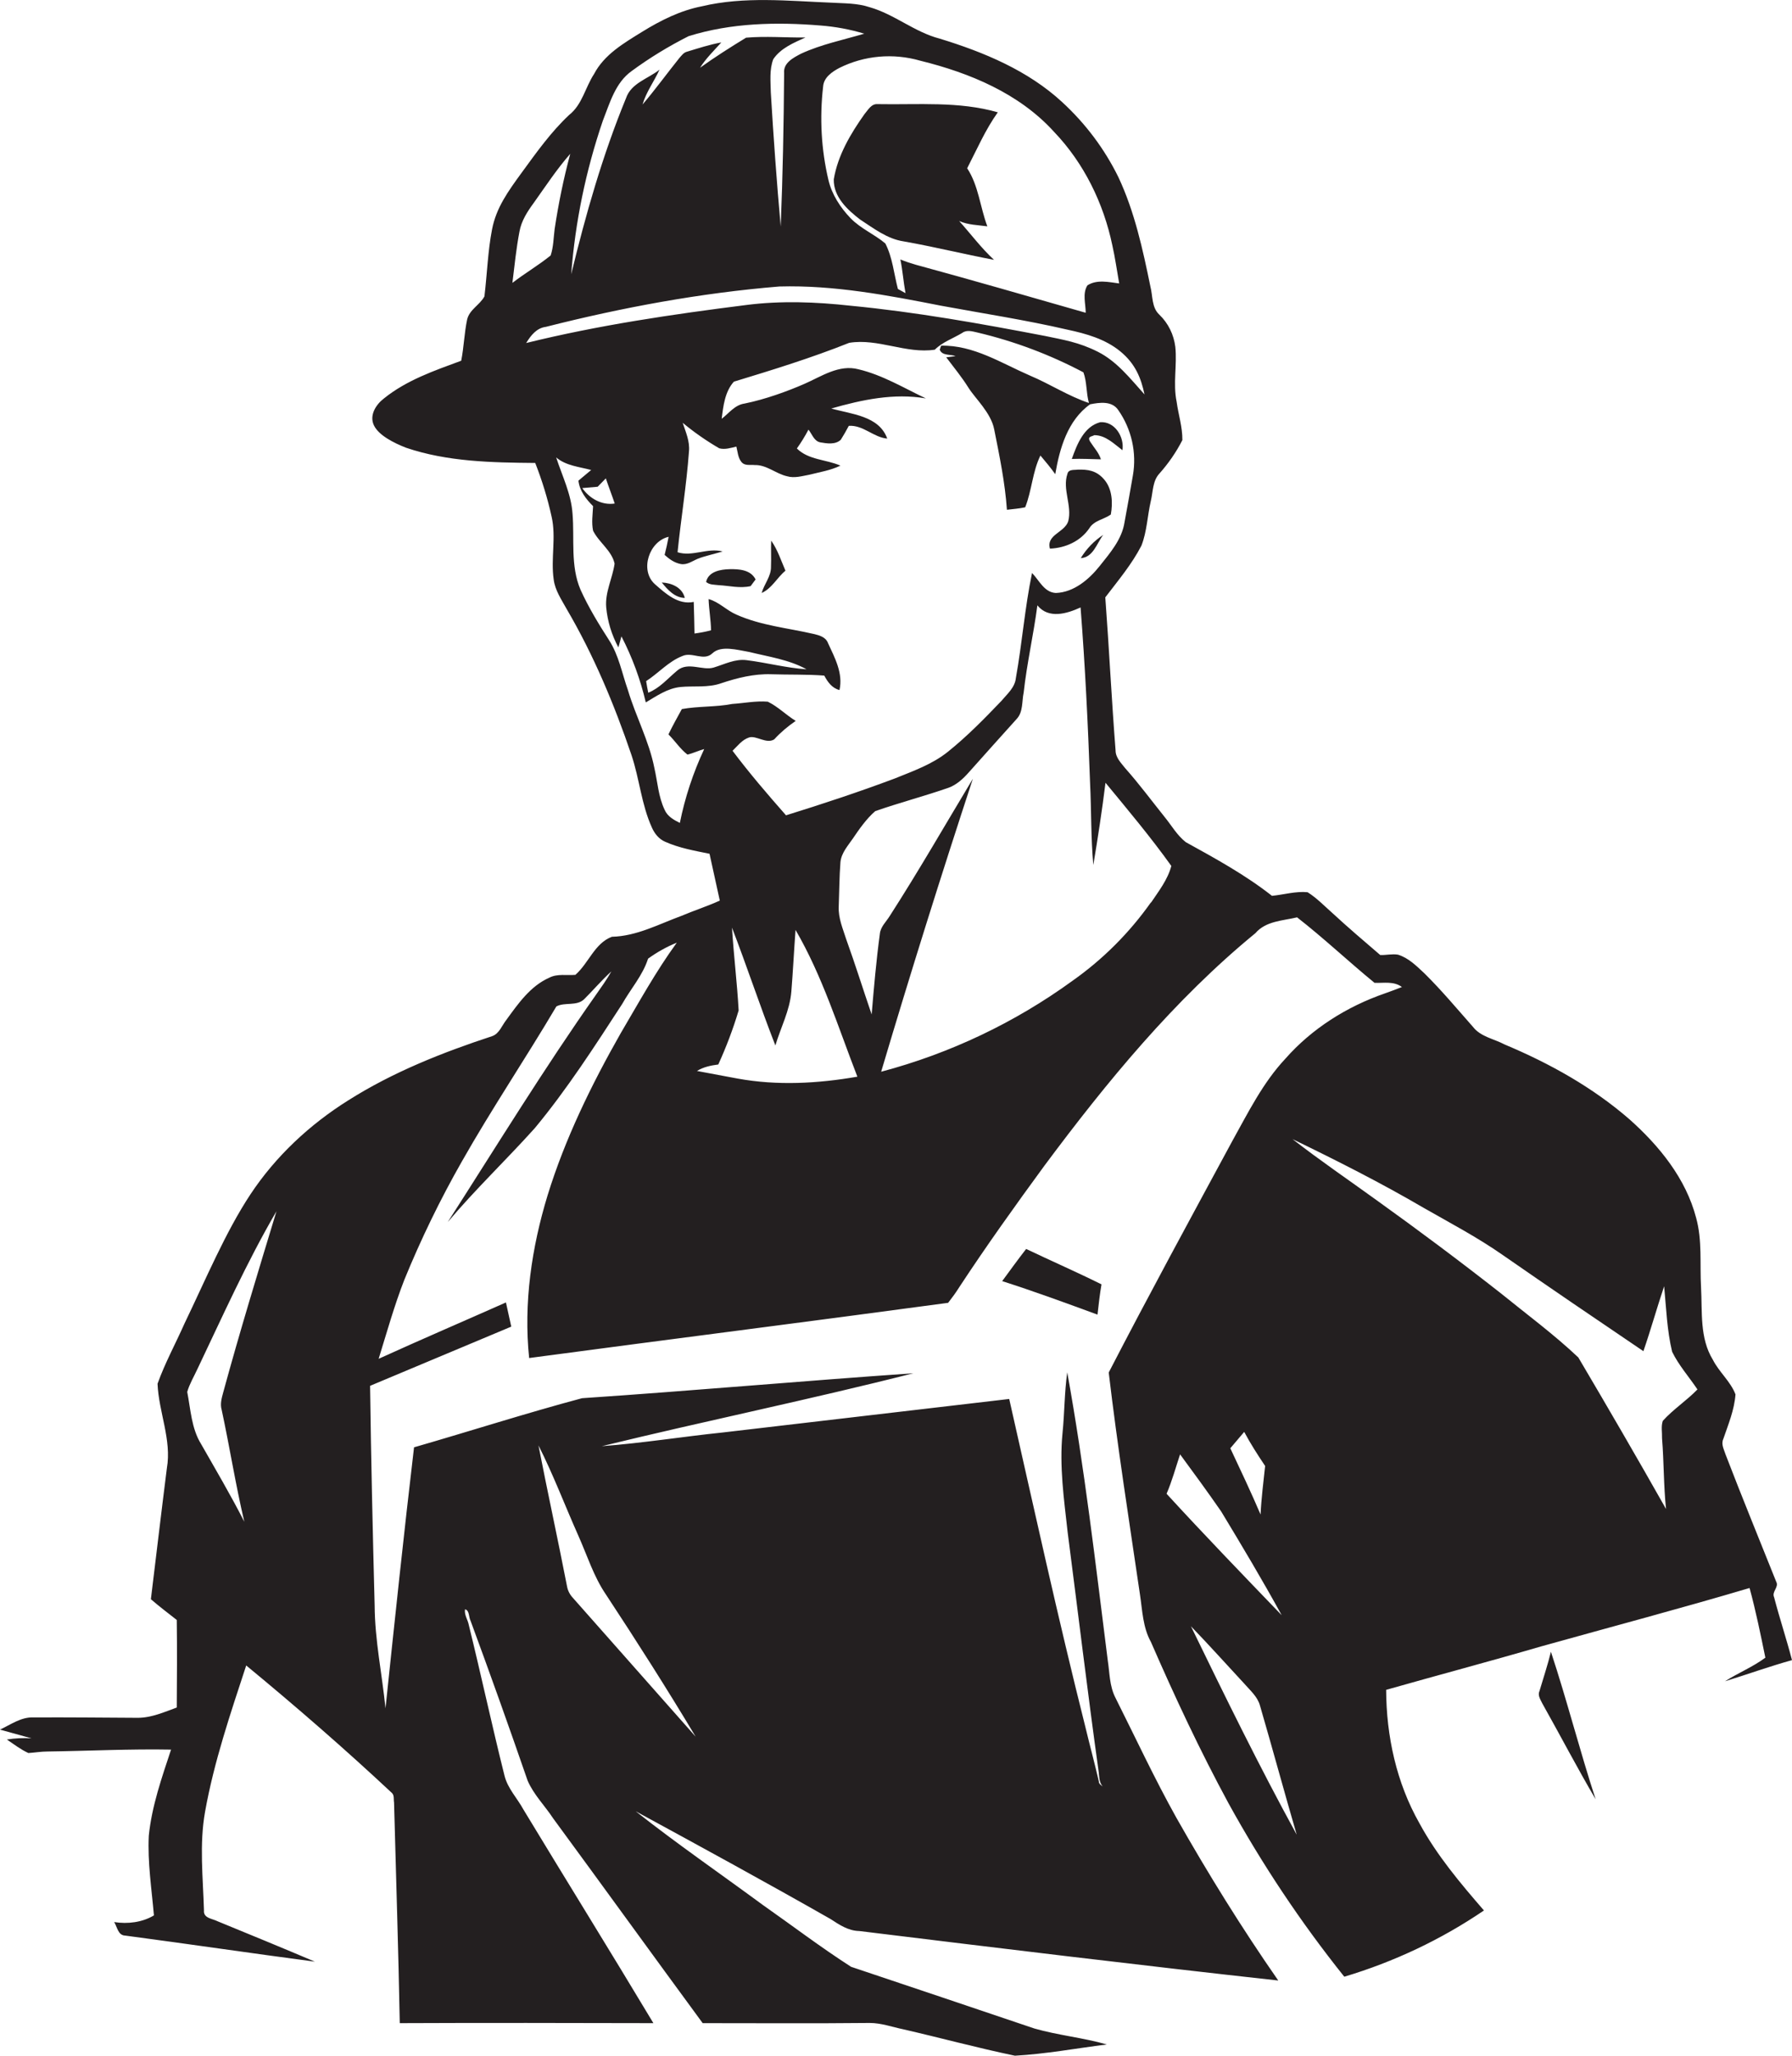 <?xml version="1.0" encoding="utf-8"?>
<!-- Generator: Adobe Illustrator 19.2.0, SVG Export Plug-In . SVG Version: 6.00 Build 0)  -->
<svg version="1.1" id="Layer_1" xmlns="http://www.w3.org/2000/svg" xmlns:xlink="http://www.w3.org/1999/xlink" x="0px" y="0px"
	 viewBox="0 0 941.8 1080" style="enable-background:new 0 0 941.8 1080;" xml:space="preserve">
<style type="text/css">
	.st0{fill:#231F20;}
</style>
<title>bise-eise_Construction_Worker_flat_black_logo_White_background_b7efcf5f-0799-4fb4-82e5-79f0a7e2513f</title>
<path class="st0" d="M941.8,872.1c-2.9-11.1-6.5-21.9-9.4-33c-1.4-3,2.7-5.3,1.1-8.2c-8.9-22.3-18-44.4-26.6-66.8
	c-0.8-2.6-2.5-5.4-1.2-8.2c2.6-7.6,5.8-15.2,6.4-23.4c-2.6-6.8-8.6-11.7-11.9-18.2c-7-11.4-5.5-25.2-6.2-37.9s0.7-24.8-2.6-36.7
	c-5.4-20.6-19.3-37.7-34.9-51.6c-19.4-16.9-42.1-29.5-65.7-39.4c-5.6-3-12.6-4-16.7-9.3c-8.3-9.4-16.4-19.1-25.4-28
	c-4.2-3.9-8.4-8.2-14-9.9c-3.1-0.5-6.2,0.3-9.3,0.2c-8.5-7.3-17.1-14.6-25.3-22.2c-4.2-3.7-8.1-7.8-12.9-10.8
	c-6.3-0.6-12.5,1.3-18.7,1.9c-14-11-29.7-19.6-45.3-28.2c-4.6-3.6-7.5-8.8-11.1-13.2c-6.9-8.6-13.4-17.4-20.7-25.6
	c-2.2-2.8-5.1-5.6-5.1-9.4c-2.1-26.8-3.4-53.6-5.4-80.4c6.7-8.8,13.9-17.3,19-27.2c2.9-7.4,3.1-15.5,4.9-23.3
	c1.2-4.9,0.9-10.7,4.6-14.6c4.7-5.3,8.8-11.2,12-17.5c0.1-6.8-2.1-13.4-3-20.1c-2-9.6,0.3-19.3-0.7-28.9c-0.8-6.4-3.7-12.4-8.4-16.9
	c-4.1-3.8-3.4-9.8-4.7-14.8c-4-19.5-8.3-39.3-16.8-57.4c-7.3-14.9-17.4-28.3-29.6-39.5c-18-16.6-41.1-26.2-64.3-33.3
	c-13.2-3.4-23.8-12.8-36.8-16.5c-6.5-2.2-13.5-2-20.2-2.4c-22.6-0.9-45.7-3.4-68,1.9c-11.3,2.2-21.7,7.4-31.4,13.4
	s-19.9,11.9-25.3,22.2c-4.6,7-6.2,16.1-13.1,21.5c-9.5,8.9-17.1,19.6-24.7,30s-13.6,18.8-15.8,30.1s-2.6,23.5-4,35.2
	c-2.4,4.5-7.9,6.9-9.1,12.2c-1.5,7.1-1.7,14.5-3.1,21.6c-14.1,5.2-28.7,10.2-40.6,19.8c-4.2,3.2-7.8,8.8-5.3,14.1
	s10.5,9.3,16.9,11.8c21.8,7.4,45.1,7.8,67.9,8c3.6,9.2,6.5,18.6,8.6,28.2c2.5,10.9-0.5,22,1.1,33c0.7,5.7,4.1,10.6,6.8,15.5
	c14.2,24.2,25.1,50.3,34.1,76.8c4.2,12.5,5.2,25.9,10.7,38c1.4,3.2,3.7,6.1,7,7.5c7.4,3.3,15.4,4.7,23.3,6.3
	c1.8,8.2,3.6,16.4,5.4,24.6c-6.6,3-13.5,5.2-20.1,8c-12,4.4-23.6,10.7-36.6,11c-9.1,3.4-12.2,13.9-19.2,20
	c-4.6,0.4-9.5-0.7-13.7,1.5c-10,4.4-16.4,13.7-22.6,22.2c-2.3,2.9-3.7,7.2-7.4,8.5c-26.2,8.6-52.2,18.9-75.6,33.7
	c-20.3,12.7-38.2,29.4-51.4,49.3S108,672.4,97,695.2c-4.7,10.6-10.3,20.8-14.2,31.7c0.6,14.9,7.5,29.4,4.9,44.4
	c-2.9,22.9-5.6,45.9-8.4,68.8c4.4,3.8,9,7.3,13.6,10.9c0.2,15.3,0.1,30.7,0,46c-6.6,2.4-13.3,5.4-20.5,5.4
	c-18.3-0.1-36.5-0.3-54.8-0.2c-6.5-0.3-12,3.8-17.6,6.4c5.5,1.6,11.1,3,16.6,4.6c-4.3-0.3-8.7-0.1-13,0.6c3.7,2.5,7.2,5.2,11.3,7.1
	c3.3-0.2,6.7-0.8,10-0.8c21.7-0.3,43.3-1.4,65-1c-4.9,14.8-10.1,29.6-11.7,45.2c-0.7,14,1.5,28,2.7,41.9c-6.2,3.7-13.8,4.6-20.9,3.5
	c1.6,2.5,2,7,5.8,7.1c33.2,4.4,66.4,9.3,99.7,13.7c-17-7.2-34-14.2-51.1-21.2c-2.7-1.4-7.6-1.6-7.2-5.7c-0.5-17.3-2.5-34.8,0.6-52
	c4.7-26.2,13.3-51.4,21.6-76.7c26.2,21.6,51.9,43.9,76.7,67.1c1.2,1.3,0.7,3.3,1,4.9c1,38.6,2.3,77.3,3,115.9
	c44.4-0.2,88.9-0.1,133.3,0c-22.5-37.5-45.6-74.7-68.3-112.2c-3.2-5.9-8.2-11-9.9-17.6c-6.6-26.3-12.3-52.9-18.8-79.3
	c-0.5-2.8-2.5-5.4-2-8.3c2.4,0.5,1.9,4.2,2.9,6c10.3,27.9,20.3,55.9,30,84c3.2,7.4,9,13.1,13.4,19.8C317,991,343,1027,369.3,1062.8
	c29.3,0,58.6,0.2,87.8-0.1c6,0,11.7,2.1,17.5,3.3c19.6,4.5,39.1,9.8,58.8,13.9c16.2-0.9,32.3-3.9,48.3-5.9
	c-12.5-3.6-25.6-4.8-38.1-8.4c-32.1-10.8-64.2-21.7-96.3-32.4c-15.9-10.2-31-21.7-46.4-32.5c-22.3-16.4-45.1-32.1-66.8-49.2
	c34.2,18.6,68.5,37.3,102.4,56.6c4.6,3,9.3,6.2,15.1,6.3c73.4,9,146.7,17.9,220.2,26c-19.2-27.6-37-56.3-53.6-85.6
	c-11.5-20.6-21.5-42.1-32.1-63.2c-3-6-2.9-12.8-3.9-19.3c-6.4-50.5-12.2-101.2-21.3-151.4c-1.5,10.6-1.4,21.4-2.5,32.1
	c-1.7,17.3,0.8,34.6,2.7,51.8c5.4,41.7,10.4,83.5,16.2,125.1c0.5,2.9,0.1,6.1,2.2,8.5c-0.9-0.7-2-1.3-2-2.6
	c-2.2-9.6-4.8-19.1-7.1-28.7c-14.4-57.2-27-114.8-40-172.2l-150.5,17.6c-21.2,2.2-42.3,5.6-63.6,7.2
	c54.5-13.3,109.4-24.5,163.7-38.3c-58.1,4-116.1,9.2-174.1,13.1c-29.6,7.9-58.8,17.3-88.3,25.8c-5.4,45.7-10.2,91.4-15,137.1
	c-1.8-18-5.6-35.8-5.7-53.9c-1-38.5-1.9-77-2.4-115.5l74.2-31.1c-1-4.2-1.8-8.5-2.8-12.7c-22.3,9.9-44.7,19.5-66.9,29.6
	c4.3-13.9,8.2-27.9,13.5-41.5c8.7-21.3,18.8-42.1,30.2-62.1c15.7-27.7,33.5-54.1,49.7-81.5c4.4-2.4,10.7,0,14.6-3.8
	s9.2-10,14.3-14.6c-2.4,4.3-5.3,8.3-8.1,12.3C285.8,561.5,261,602,235.3,642c14.5-17.2,30.8-32.7,45.8-49.4
	c17-20.5,31.4-42.9,45.9-65.2c4.5-8,10.8-15,13.6-23.8c4.7-3.4,9.7-6.2,15.1-8.4c-11,15.1-20,31.5-29.5,47.6
	c-15.4,27.1-29.2,55.3-38.4,85.1c-8.4,27.5-12.7,56.7-9.7,85.5c73.4-9.8,146.9-19.1,220.2-29c2.1-2.7,4.1-5.4,5.9-8.3
	c14.2-21.6,29.3-42.7,44.6-63.6c32.9-44.2,68.2-87.2,111-122.3c5.5-6.4,14.3-6.5,21.9-8.3c14,10.9,27,23.2,40.7,34.4
	c4.9,0.2,10.1-1,14.4,2.2c-3,1.2-6,2.3-9.1,3.4c-19.9,6.9-38.3,18.5-52.2,34.3c-11.8,12.6-19.5,28.2-27.8,43.1
	c-21.9,40.5-43.9,80.9-65,121.7c4.6,38.9,10.7,77.7,16.4,116.5c1.3,8.5,1.5,17.4,5.8,25.1c12.5,28.7,25.8,57.1,40.7,84.6
	c17.7,32.1,38,62.6,60.9,91.2c26.1-7.8,50.9-19.5,73.4-34.8c-12.4-14.3-24.8-29-33.9-45.8c-12.1-21.3-17.4-45.8-17.5-70.1
	c27.1-7.7,54.3-14.9,81.4-22.8c36.5-10.2,73.2-19.9,109.6-30.7c3.3,12.1,5.8,24.4,8.3,36.6c-6.6,4.9-14.3,8-21.2,12.4
	C918.3,879.6,929.9,875.4,941.8,872.1z M117.3,731.5c-0.8,3-1.7,6-0.8,9.1c4.2,19.5,7.3,39.3,11.9,58.8c-7.1-13.9-15-27.3-22.7-40.8
	c-5.1-8.2-5.5-18.2-7.3-27.4c1.2-4.2,3.5-8,5.3-11.9c13.3-27.9,26-56.3,41.6-83C135.7,667.9,126,699.6,117.3,731.5z M303.9,806.6
	c4.7,10.5,8.1,21.6,14.6,31.1c16.2,24.6,32,49.4,47.1,74.6c-21.5-24.3-43-48.6-64.5-72.9c-1.6-1.7-2.7-3.8-3.1-6.1
	c-4.8-24.7-10.2-49.3-15-74C290.8,774.7,296.9,790.9,303.9,806.6L303.9,806.6z M483.7,31.9c26,6.4,52,17.2,70.3,37.4
	c15.7,16.4,26,37.5,30.6,59.6c1.5,6.6,2.4,13.3,3.6,20c-5.5-0.7-11.7-2.2-16.7,1c-2.7,4.3-0.9,9.7-0.9,14.4
	c-29.7-8.5-59.4-17.1-89.2-25.2c-2.8-0.8-5.5-1.7-8.2-2.8c1.2,5.8,1.6,11.8,2.7,17.7l-4-2.2c-2.1-8-2.8-16.5-6.6-23.9
	c-5.8-4.9-13-7.8-18.3-13.3s-9.8-12.4-11.6-20c-3.8-16.1-4.7-32.7-2.8-49.1c0.3-4.8,4.7-7.8,8.5-9.8
	C454.3,29.1,469.5,27.8,483.7,31.9z M316.8,63.5c3.7-9.4,6.6-20.1,15.2-26.2c9.4-6.9,19.4-13,29.9-18.3c22.4-7,46.2-7.5,69.3-5.6
	c7.8,0.6,15.5,2,23,4.3c-11.1,3.3-22.6,5.6-33.2,10.5c-4,2.1-9.4,4.8-8.9,10.2c-0.2,26.9-0.7,53.8-1.8,80.6
	c-2.1-23.5-3.8-47-5.2-70.5c-0.1-5.8-0.8-11.9,1.3-17.4c3.9-5.8,10.7-8.6,16.9-11.4c-10.4,0.1-20.9-0.8-31.2,0.1
	c-8.2,5-16.4,10.2-24.2,15.8c3.1-4.9,7.3-9,11.2-13.3c-6.2,1.1-12.2,3.1-18.2,4.9c-1.7,0.5-2.7,2-3.8,3.2
	c-6.5,8.1-12.6,16.5-19.4,24.5c1.9-6.6,6.1-12.1,8.9-18.3c-6,4.8-14.9,7-17.6,15c-12.3,29.9-21.2,61.1-28.8,92.5
	C302.3,116.6,307.9,89.6,316.8,63.5z M273,121.7c1-5.7,4.2-10.6,7.5-15.1c6.2-8.7,12.1-17.7,19.2-25.8c-3.5,13-6.2,26.2-8.2,39.5
	c-0.6,4.6-0.6,9.4-2.1,13.9c-6.4,5.2-13.5,9.3-20.1,14.4C270.4,139.6,271.3,130.6,273,121.7z M276.6,180.1c2.4-3.9,5.4-7.8,10.3-8.4
	c40.2-10.2,81.3-17.8,122.7-21.2c28.7-0.8,57,4.6,85,10.1c22.2,4.1,44.5,7.5,66.5,12.6c9.8,2.1,19.8,4.9,27.7,11.4
	s10.9,14,12.7,22.6c-7.4-8.2-14.4-17.3-24.5-22.4s-18.3-6.3-27.7-8.3c-33.9-6.5-67.9-12.6-102.3-15.9c-18.1-2-36.5-2.7-54.6-0.4
	c-38.9,4.9-77.8,10.6-115.9,20L276.6,180.1z M323.2,264.5c-6.9,1.1-13.3-2.6-17.2-8.1l8.1-0.7l4.3-4.4c1.5,4.5,3.2,8.8,4.7,13.3
	L323.2,264.5z M358.4,372.4c-2.4,4.4-4.9,8.8-7.1,13.4c3.5,3.4,6.1,7.6,10,10.6c3-0.7,5.8-2.1,8.8-2.9
	c-5.8,12.4-10.1,25.4-12.8,38.8c-3.2-1.6-6.5-3.4-8-6.9c-3.3-6.9-3.7-14.6-5.4-22c-2.8-14.2-9.8-27.1-13.9-40.9
	c-3.1-8.8-4.8-18.3-9.9-26.2s-10.8-17.2-15-26.5c-5.4-12.6-3.1-26.6-4.2-39.9c-0.7-10.4-5.4-19.8-8.6-29.6
	c5.2,4.4,12.1,4.9,18.4,6.6c-2.2,1.9-4.5,3.7-6.7,5.6c0.6,5.4,4,9.7,7.7,13.4c-0.2,4.3-0.9,8.6,0,12.9c3.1,6.2,9.8,10.4,11.3,17.3
	c-1.1,7.8-5.1,15-4.4,23c0.7,7.4,2.9,14.5,6.4,21l1.6-5.8c5.7,11,10,22.7,12.8,34.7c5.7-3.4,11.4-7.4,18.2-8.1s14.6,0.5,21.5-2
	c8.4-2.8,17.2-5,26.2-4.7s18.6,0,27.9,0.7c1.8,3.4,4.1,6.6,8,7.6c2-8.8-2.5-17-6-24.6c-1.2-3.3-4.7-4.2-7.7-4.9
	c-13.5-3.1-27.6-4.4-40.4-10.1c-5.2-2.2-9.2-6.7-14.7-8.2c0.2,5.5,1.2,10.9,1.3,16.4c-2.9,0.8-5.8,1.3-8.7,1.7
	c-0.1-5.5-0.2-11.1-0.4-16.6c-8.2,1.7-14.8-4.4-20.5-9.4c-8-7.3-2.9-22.5,7.3-24.8c-0.6,3.2-1.3,6.4-2.1,9.5
	c2.4,2.2,5.2,4.2,8.5,4.8s6.1-1.6,9-2.8s8.6-2.5,13-3.8c-8-2.1-15.9,2.9-23.7,0.4c1.8-17.7,4.7-35.2,6-53c0.5-5.3-1.7-10.1-3.3-15
	c6,5,12.5,9.5,19.2,13.4c3,0.8,6.1-0.2,9-0.9c0.7,2.7,0.8,5.7,2.6,8s4.6,1.4,7,1.7c6.3-0.2,11.2,4.6,17.1,5.9
	c3.8,1.1,7.8-0.1,11.6-0.8c5.5-1.4,11.3-2.3,16.4-4.8c-7.6-3.3-16.7-2.9-22.9-9c2.3-3.2,4.3-6.5,6.1-9.9c1.9,2.3,2.9,6.1,6.3,6.7
	s7.9,1.3,10.7-1.4c1.5-2.4,2.9-4.8,4.2-7.3c7.6-0.5,13,6.1,20.2,6.7c-4.3-12-18.9-12.8-29.4-15.8c16.1-4.6,32.9-8.2,49.7-5.3
	c-11.6-5.5-22.8-12.3-35.4-15.3c-10.2-2.7-19.4,3.7-28.3,7.6s-20.7,8.2-31.6,10.4c-5.1,0.7-8.2,5.1-12,8c0.8-6.7,1.7-14.3,6.4-19.5
	c20.4-6.2,40.8-12.5,60.6-20.4c15.1-2.5,30,5.9,45,3.6c4-4,9.6-5.9,14.4-8.8c2.4-1.8,5.4-0.8,8.1-0.2c19.4,4.6,38,11.6,55.6,20.9
	c1.9,5.1,1.4,10.8,2.9,16.1c-10.8-3.6-20.5-10-31-14.4c-15-6.5-29.7-16.1-46.7-15.7l-0.7,2.1c1.2,3.3,5.6,2.3,8.3,3.4l-4.9,0.6
	c4,5.3,8.2,10.4,11.7,16c3.5,5.6,11.8,13.1,13.5,21.8c2.8,14,5.7,28,6.7,42.3c3.2-0.4,6.4-0.6,9.6-1.3c3.5-8.8,3.8-18.6,8-27.2
	c2.7,3.2,5.4,6.4,7.8,9.8c2.3-13.5,6.5-28.3,18.3-36.7c5-1,11.5-1.9,14.8,3c7,10,9.8,22.4,7.7,34.4c-1.4,8.2-2.9,16.4-4.4,24.6
	c-1.4,9-7.6,16.1-13.1,23s-13.5,13.8-23,14.1c-6.1-0.3-8.7-6.6-12.5-10.5c-3.8,18.2-5.2,36.9-8.5,55.2c-0.5,5-4.6,8.4-7.6,12
	c-8.9,9.3-18,18.6-28.1,26.7c-8.2,6.6-18.2,10.1-27.8,14c-18.9,7.1-38,13.4-57.3,19.4c-9.7-11-19.3-22.2-28.1-33.9
	c2.7-2.6,5-5.8,8.7-7s9.1,3.6,13.2,1c3.4-3.7,7.2-6.9,11.3-9.7c-5.1-3.1-9.3-7.5-14.7-10.1c-6.3-0.5-12.5,0.8-18.7,1.2
	c-8.7,1.7-17.7,1.1-26.5,2.7L358.4,372.4z M339.6,357.8c6.5-4.2,11.8-10.4,19.1-13.2c5.1-2.3,11.2,2.9,15.7-1.4s13-1.8,19.4-0.7
	c10.1,2.5,20.9,4,30.1,9.1c-10.6-0.7-21-3.5-31.5-4.8c-6.1-0.8-11.7,2.2-17.4,3.9s-13.4-3.2-19,1.5s-9.2,9.2-15.3,11.7
	c-0.4-1.9-0.8-4-1.1-6L339.6,357.8z M387.7,566.6l-21.4-4c3.4-2.1,7.3-2.9,11.2-3.4c4.2-9.2,7.8-18.7,10.7-28.4
	c-0.8-14.5-2.6-29-3.5-43.5c7.9,20.5,14.8,41.4,22.8,61.9c2.8-9.4,7.6-18.4,8.4-28.3s1.4-21.6,2.2-32.4
	c14.1,24.2,22.4,51.1,32.5,77.1C429.9,569.2,408.6,570.4,387.7,566.6L387.7,566.6z M604.9,474c-11.3,16-25.2,29.9-41.2,41.2
	c-30.3,22-64.4,38.2-100.6,47.8c15.3-51.5,31.4-102.8,48.2-153.9c-14.5,24.1-28.5,48.5-43.7,72.1c-1.9,3.1-4.9,5.7-5.2,9.5
	c-1.9,14-3.1,28.1-4.3,42.2c-4.5-13.1-8.6-26.3-13.3-39.3c-1.8-5.7-4.3-11.3-4-17.4c0.3-7.8,0.3-15.5,0.9-23.3
	c0.5-5,4.1-8.8,6.8-12.8s6.9-10.1,11.5-14c12.6-4.4,25.6-7.8,38.3-12.2c4.3-1.5,7.8-4.7,10.8-8.1c8.4-9.4,16.8-18.8,25.2-28.1
	c3.5-3.7,2.7-9.3,3.7-13.9c1.7-15.4,5.2-30.5,7.2-45.8c5.9,7.3,15.5,4.4,22.7,1.1c2.4,30.7,3.9,61.6,5,92.4
	c0.7,14.3,0.4,28.6,1.7,42.9c2.4-14.3,4.6-28.7,6.4-43.2c11.8,14.3,23.8,28.6,34.6,43.7c-1.9,7.2-6.6,13.2-10.7,19.3V474z
	 M653.9,752.2c3.3,6.2,7.1,12.1,11,17.9c-0.9,8.5-2,17-2.4,25.5c-5-11.7-10.5-23.3-15.9-34.8L653.9,752.2z M620.2,764
	c7.3,9.9,14.6,19.9,21.6,30c10.9,18,21.7,36.1,31.8,54.5c-20.3-21.1-40.7-42.2-60.5-63.8C616,778,617.9,770.9,620.2,764z
	 M625.9,854.3c9.5,9.8,18.6,20,27.9,30c3.1,3.6,7.1,6.9,8.4,11.7c6.6,22.6,12.7,45.2,19.3,67.8C661.8,927.9,643.8,891.1,625.9,854.3
	z M873.9,746.4c-1,2.9-0.3,6.1-0.4,9.2c1,12.3,0.8,24.8,2.1,37.1c-15.1-26.7-30.5-53.2-46.1-79.6c-12.9-12.2-27.3-22.8-41.1-34
	c-21.3-16.7-43-32.9-64.9-48.6c-14.8-10.7-29.8-20.9-44.2-32.1c23.3,11.3,46.5,23,68.9,36.1c14,8,28.3,15.5,41.6,24.8
	c24.5,17,49.2,33.8,73.9,50.5c3.9-11.3,7.1-22.8,10.9-34.1c1.1,11.5,1.5,23.2,4.2,34.4c3.5,7.2,8.9,13.2,13.3,19.8
	C886.4,735.8,879.4,740.3,873.9,746.4L873.9,746.4z"/>
<path class="st0" d="M526.7,673c16.9,5.4,33.5,11.5,50.1,17.6c0.6-5.3,1.2-10.7,2.1-15.9c-13.1-6.5-26.4-12.3-39.6-18.6
	C535,661.6,530.9,667.3,526.7,673z"/>
<path class="st0" d="M452,115.3c7.1,4.6,14.2,10.2,22.9,11.5c15.9,2.8,31.6,6.7,47.5,9.7c-6.7-6.2-12.2-13.6-18.3-20.4
	c4.7,2.1,9.9,2.1,14.8,2.8c-3.8-10.1-4.6-21.4-10.6-30.5c5.1-9.9,9.6-20.3,16.1-29.4c-20.5-5.9-42-3.9-63.1-4.3
	c-3.4-0.3-5.1,3.1-7,5.3c-7.3,10.3-14,21.6-16.1,34.2C438,103.5,445.4,110.2,452,115.3z"/>
<path class="st0" d="M809.1,888.3c-1.1,2.3,0.5,4.5,1.5,6.6c9.4,16.7,18.3,33.8,28,50.3c-8.4-25.7-15-51.8-23.5-77.5
	C813.4,874.7,811.1,881.5,809.1,888.3z"/>
<path class="st0" d="M383.5,299c-4.8,0.1-11.2,1.2-12.4,6.7c1.8,1.6,4.3,1.4,6.6,1.7c5.6,0.3,11.2,1.8,16.8,0.5l2.6-3.5
	C394.6,299.3,388.4,298.9,383.5,299z"/>
<path class="st0" d="M572.5,277.5c2.5-4.1,7.6-4.6,11.3-7.2c1.1-6.2,0.8-13.3-3.4-18.3s-8.9-5.4-13.9-5.3c-2,0.3-4.9-0.3-5.5,2.2
	c-2.8,8.2,2.6,16.7,0.4,25c-2,5.9-11.6,7-9.6,14.3C559.9,287.9,567.9,284.3,572.5,277.5z"/>
<path class="st0" d="M568,293.2c6.6-0.4,8.4-7.8,11.8-12.2C575,284.1,571,288.3,568,293.2z"/>
<path class="st0" d="M578.6,241.3c-1.1-3.5-3.7-6.2-5.6-9.2s1-2.7,2.1-3.5c6,0,10.4,4.6,14.8,7.9c1.1-7-4.1-15.3-11.7-14.7
	c-8.6,2.3-12.2,11.7-14.9,19.3C568.4,240.9,573.5,241.2,578.6,241.3z"/>
<path class="st0" d="M405.2,297.7c0.1,5.1-3.6,9.1-4.9,13.8c5.4-2.4,8.1-8.1,12.5-11.7c-2.3-5.3-4.1-11-7.5-15.8
	C405.1,288.5,405.4,293.1,405.2,297.7z"/>
<path class="st0" d="M347.8,306c3.1,3.8,6.8,8,12.1,8.1C358.6,308.6,352.9,306.2,347.8,306z"/>
</svg>
